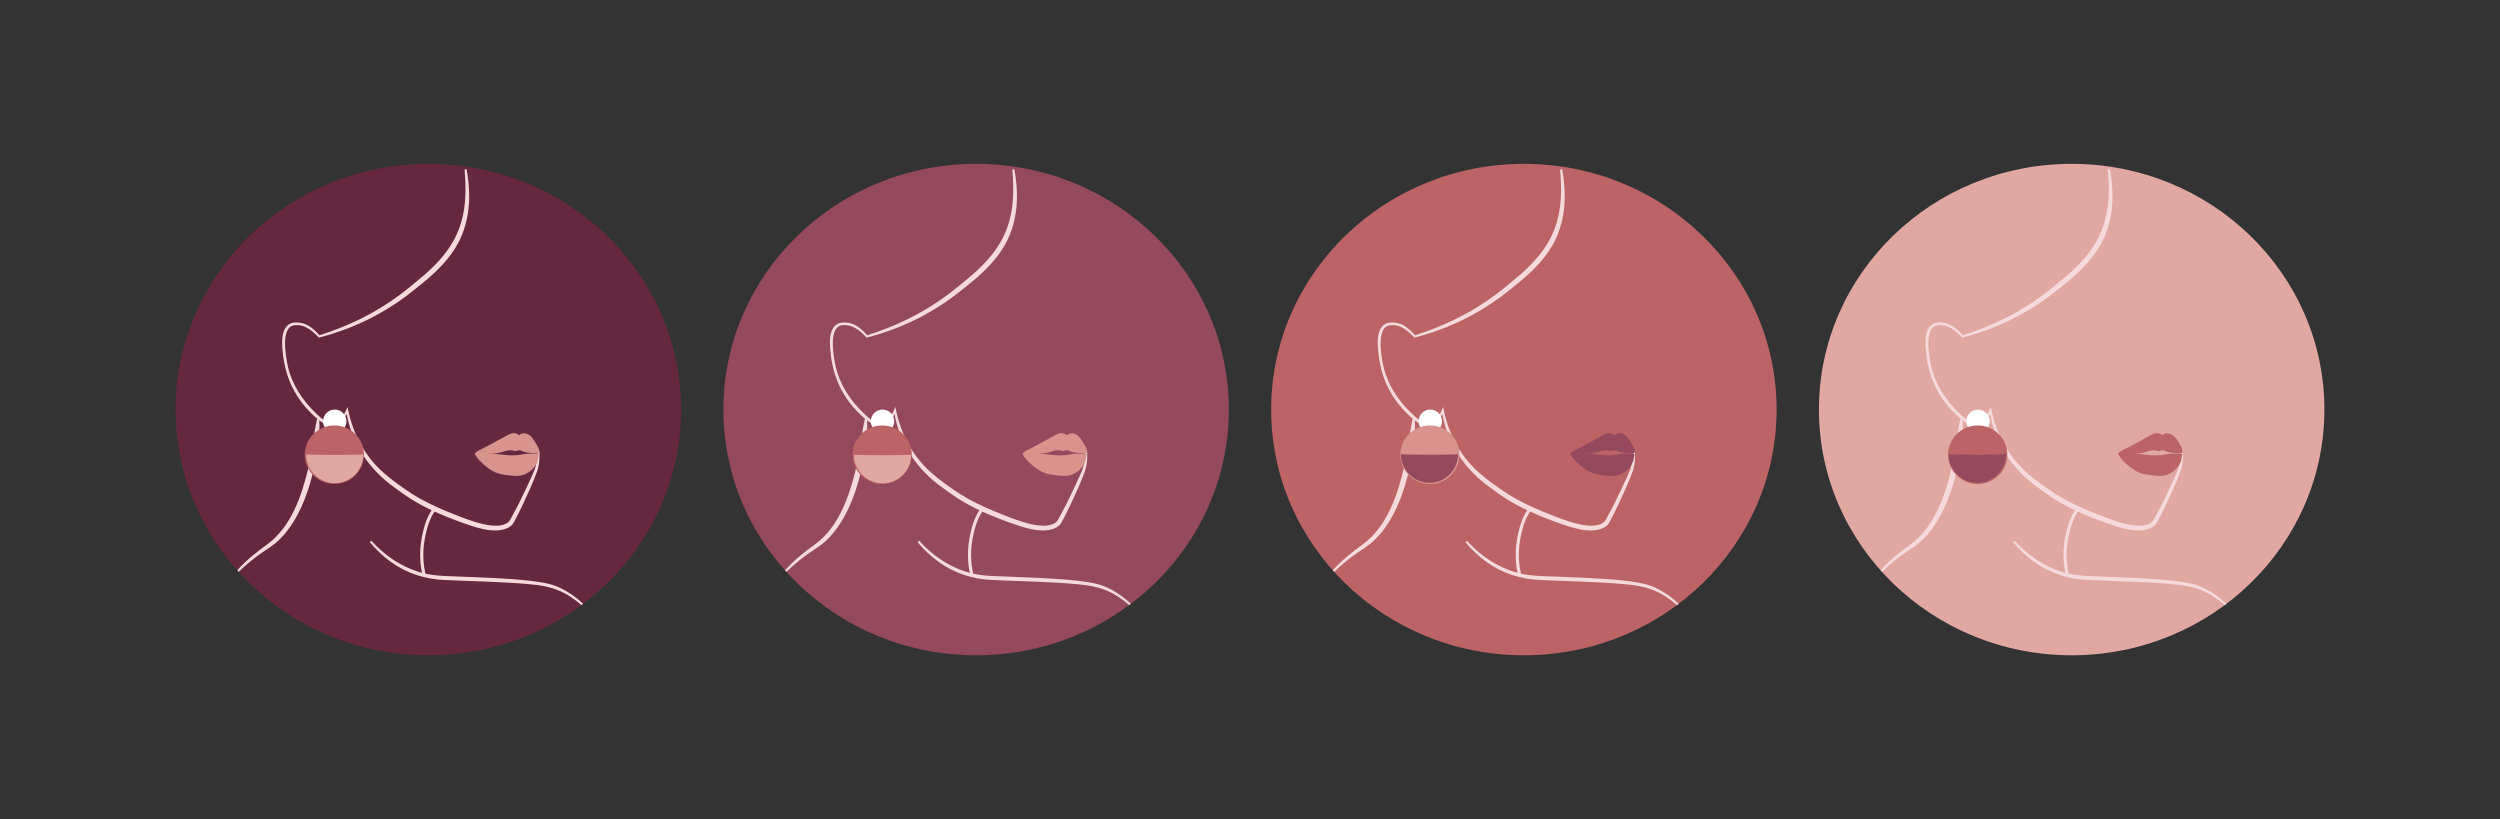 <?xml version="1.0" encoding="UTF-8"?>
<svg id="Capa_1" data-name="Capa 1" xmlns="http://www.w3.org/2000/svg" viewBox="0 0 2054 673">
  <rect x="0" y="0" width="2054" height="673" fill="#333333" stroke="none"/>
  <g>
    <g>
      <ellipse cx="351.92" cy="336.5" rx="207.64" ry="201.88" fill="#66283f" stroke-width="0"/>
      <g>
        <path d="M383.35,139.04c4.5,25.08,2.56,49.13-12.96,70.16-8.19,11.12-18.88,20.1-29.63,28.59-9.77,7.97-20.35,15.11-31.45,21.1-14.96,8.18-30.97,14.3-47.4,18.51-1.08-1.24-2.24-2.43-3.48-3.51-4.23-3.88-9.41-7.19-15.32-6.72-13.18-.22-8.34,25.53-6.64,33.66,3.22,14.56,11.53,27.42,22.12,37.75,3.77,3.64,9.46,9.5,15.02,9.07,5.39-1.02,8.74-6.06,10.86-10.8,0,0,1.09-2.51,1.09-2.51,0,0,.56,2.68.56,2.68,3.99,19.61,13.77,37.99,28.84,51.24,7.45,6.61,15.81,12.42,24.13,17.85,8.42,5.37,17.63,9.56,26.76,13.55,12.35,4.81,37.14,16.27,49.32,10.87.98-.46,1.95-1.07,2.73-1.72.58-.6,1.3-1.81,1.79-2.66,2.44-4.3,4.72-8.87,7.05-13.35,2.29-4.61,7.73-15.97,9.73-20.5,1.03-2.3,2.09-4.61,2.93-6.9,1.56-4.61,2.11-9.69,2.01-14.58,0,0,1.73-.09,1.73-.09.37,5.16.03,10.34-1.48,15.43-1.43,4.36-3.95,9.95-5.65,14.21-4.2,9.32-8.35,18.49-13.17,27.56-.83,1.3-1.2,2.38-2.45,3.61-1.14,1-2.32,1.76-3.62,2.41-11.55,5.02-27.13-1.1-38.29-4.92-14.39-5.28-28.59-11.27-41.57-19.49-4.33-2.82-8.4-5.79-12.53-8.8-21.51-15.18-36.12-37.21-39.95-63.4,0,0,1.65.18,1.65.18v.03c-2.66,7.07-9.89,15.4-18.22,11.22-4.29-1.92-7.86-5.07-11.17-8.27-13.87-13.25-21.6-29.13-24.07-48.13-.92-7.85-2.67-21.92,5.58-26.37,3.07-1.41,6.39-1.21,9.56-.63,6.27,1.33,10.98,5.92,15.1,10.5,0,0-.91-.27-.89-.27,23.83-7.39,46.47-18.39,66.43-33.33,6.61-4.94,13.08-10.32,19.38-15.66,12.42-10.54,23.65-23.15,29.32-38.64,2.93-7.62,4.48-15.74,5.04-23.89.59-8.25.23-16.56-.49-24.82,0,0,1.72-.22,1.72-.22h0Z" fill="#f4dadb" stroke-width="0"/>
        <path d="M305.14,444.28c12.93,14.39,30.1,25.01,49.24,27.93,6.55,1.11,16.46,1.23,23.21,1.5,19.46.9,39.3,1.3,58.66,3.53,7.86,1.01,15.81,2.1,23.16,5.36,7.24,3.36,13.82,7.94,19.59,13.35,0,0-1.16,1.28-1.16,1.28-13.18-11.42-24.62-15.7-41.91-17.15-23.27-2.2-46.81-2.42-70.21-3.55-15.92-.45-31.73-5.51-44.63-14.91-6.45-4.63-12.24-10.13-17.25-16.22,0,0,1.31-1.13,1.31-1.13h0Z" fill="#f4dadb" stroke-width="0"/>
        <path d="M262.28,344.17c.67,10.85-.65,21.81-2.62,32.47-3.6,18.27-8.86,36.78-18.94,52.68-4.19,6.69-9.25,12.89-15.51,17.82-4.84,3.71-10.35,6.94-15.15,10.68-4.88,3.69-9.52,7.69-13.91,11.96,0,0-1.25-1.2-1.25-1.2,7.25-8.07,15.79-15.02,24.63-21.3,19.57-14.29,28.32-39.79,33.73-62.52.81-3.99,1.98-9.46,2.56-13.5.98-5.95,1.9-12.21,2.93-18.13.5-3.03,1.06-6.06,1.8-9.09,0,0,1.73.13,1.73.13h0Z" fill="#f4dadb" stroke-width="0"/>
        <path d="M395.26,372.5c5.65.88,11.5.52,17-1.05,2.88-.83,5.85-1.99,8.79-1.37.93.2,1.86.58,2.81.46.83-.1,1.58-.58,2.42-.65,1.15-.1,2.03.39,2.55.64,2.89,1.4,6.18,1.58,10.93,1.83,2.33.12,2.73-.04,2.99-.33,1.47-1.64-1.76-6.7-3.45-9.34-2.11-3.31-3.34-4.71-5.24-5.77-2.29-1.28-5.98-1.37-7.51.76-1.46-1.4-3.58-2.07-5.58-1.76-1.48.23-2.84.96-4.15,1.68-6.02,3.26-12.03,6.53-18.05,9.79-2.34,1.27-7.1,3.18-8.78,5.25,1.1,2.97,6.43,9.12,13.48,13.6,5.3,3.37,10.41,3.89,15.36,4.38,4.74.48,8.37.84,12.62-1,.52-.22,5.9-2.63,8.73-7.63.57-1.01,1.53-2.7,1.89-4.66.06-.33.28-1.63.69-3.86.04-.24.08-.44.11-.57-1.71-.15-4.3-.31-7.44-.22-5.78.17-6.38.98-11.29,1.33-8.39.6-13.97-1.25-19.63-1.06-1.42.05-2.46.21-4.09-.12-1-.2-1.92-.53-3.38-.53-.76,0-1.38.1-1.79.18Z" fill="#d8938d" stroke-width="0"/>
        <path d="M356.92,418.02c-3.53,5.22-6.82,11.33-9.23,24.61-2.38,13.1-.67,23.89.77,29.99" fill="none" stroke="#f4dadb" stroke-miterlimit="10" stroke-width="2.6"/>
        <circle cx="275.02" cy="346.11" r="9.61" fill="#fff" stroke-width="0"/>
        <ellipse cx="274.73" cy="373.6" rx="24.32" ry="24.04" fill="#bc6365" stroke-width="0"/>
      </g>
    </g>
    <path d="M298.5,373.4c0,12.87-10.59,23.46-23.46,23.46s-23.46-10.59-23.46-23.46c7.72.25,15.67.39,23.84.38,7.9,0,15.6-.14,23.07-.38Z" fill="#e1a8a1" stroke-width="0"/>
  </g>
  <g>
    <g>
      <ellipse cx="801.97" cy="336.5" rx="207.64" ry="201.88" fill="#94495d" stroke-width="0"/>
      <g>
        <path d="M833.4,139.04c4.5,25.07,2.56,49.14-12.96,70.16-8.19,11.12-18.87,20.1-29.63,28.59-9.77,7.97-20.35,15.11-31.45,21.1-14.96,8.18-30.97,14.3-47.4,18.51-1.08-1.24-2.24-2.43-3.48-3.51-4.25-3.89-9.38-7.18-15.32-6.72-13.18-.22-8.34,25.53-6.64,33.66,3.22,14.56,11.53,27.42,22.12,37.75,3.77,3.64,9.46,9.5,15.02,9.07,5.39-1.02,8.74-6.06,10.86-10.8,0,0,1.09-2.51,1.09-2.51,0,0,.56,2.68.56,2.68,3.99,19.61,13.77,37.99,28.84,51.24,7.45,6.61,15.81,12.42,24.13,17.85,8.42,5.37,17.63,9.56,26.76,13.55,12.35,4.81,37.15,16.27,49.32,10.87.99-.46,1.95-1.07,2.73-1.72.58-.6,1.3-1.81,1.79-2.66,2.44-4.3,4.72-8.87,7.05-13.35,2.29-4.61,7.73-15.97,9.73-20.5,1.03-2.3,2.09-4.61,2.93-6.9,1.56-4.61,2.11-9.69,2.01-14.58,0,0,1.73-.09,1.73-.09.37,5.16.03,10.34-1.48,15.43-1.43,4.36-3.95,9.95-5.65,14.21-4.2,9.32-8.35,18.49-13.17,27.56-.83,1.3-1.2,2.38-2.45,3.61-1.14,1-2.32,1.76-3.62,2.41-11.55,5.02-27.13-1.1-38.29-4.92-14.39-5.28-28.59-11.27-41.57-19.49-4.33-2.82-8.4-5.79-12.53-8.8-21.51-15.18-36.12-37.21-39.95-63.4,0,0,1.65.18,1.65.18,0,0-.01.03-.01.03-2.65,7.07-9.88,15.4-18.21,11.22-4.29-1.92-7.86-5.07-11.17-8.27-13.87-13.25-21.6-29.13-24.07-48.13-.92-7.85-2.67-21.92,5.58-26.37,3.07-1.41,6.39-1.21,9.56-.63,6.27,1.33,10.98,5.92,15.1,10.5,0,0-.9-.27-.89-.27,23.83-7.39,46.47-18.39,66.43-33.33,6.61-4.94,13.08-10.32,19.38-15.66,12.42-10.54,23.65-23.15,29.32-38.64,2.93-7.62,4.48-15.74,5.04-23.89.59-8.25.23-16.56-.49-24.82,0,0,1.72-.22,1.72-.22h0Z" fill="#f4dadb" stroke-width="0"/>
        <path d="M755.19,444.28c12.93,14.39,30.1,25.01,49.24,27.93,6.55,1.11,16.46,1.23,23.21,1.5,19.46.9,39.3,1.3,58.66,3.53,7.86,1.01,15.81,2.1,23.16,5.36,7.24,3.36,13.82,7.94,19.59,13.35l-1.16,1.28c-13.18-11.42-24.62-15.7-41.91-17.15-23.27-2.2-46.81-2.42-70.21-3.55-15.92-.45-31.73-5.51-44.63-14.91-6.45-4.63-12.24-10.13-17.25-16.22,0,0,1.31-1.13,1.31-1.13h0Z" fill="#f4dadb" stroke-width="0"/>
        <path d="M712.34,344.17c.67,10.85-.65,21.81-2.62,32.47-3.6,18.27-8.86,36.78-18.94,52.68-4.19,6.69-9.25,12.89-15.51,17.82-4.84,3.71-10.35,6.94-15.15,10.68-4.88,3.69-9.52,7.69-13.91,11.96,0,0-1.25-1.2-1.25-1.2,7.26-8.07,15.79-15.02,24.63-21.3,19.57-14.29,28.32-39.79,33.73-62.52.81-3.99,1.98-9.46,2.56-13.5.98-5.95,1.9-12.21,2.93-18.13.5-3.03,1.06-6.06,1.8-9.09,0,0,1.73.13,1.73.13h0Z" fill="#f4dadb" stroke-width="0"/>
        <path d="M845.31,372.5c5.65.88,11.5.52,17-1.05,2.88-.83,5.85-1.99,8.79-1.37.93.2,1.86.58,2.81.46.83-.1,1.58-.58,2.42-.65,1.15-.1,2.03.39,2.55.64,2.89,1.4,6.18,1.58,10.93,1.83,2.33.12,2.73-.04,2.99-.33,1.47-1.64-1.76-6.7-3.45-9.34-2.11-3.31-3.34-4.71-5.24-5.77-2.29-1.28-5.98-1.37-7.51.76-1.46-1.4-3.58-2.07-5.58-1.76-1.48.23-2.84.96-4.15,1.68-6.02,3.26-12.03,6.53-18.05,9.79-2.34,1.27-7.1,3.18-8.78,5.25,1.1,2.97,6.43,9.12,13.48,13.6,5.3,3.37,10.41,3.89,15.36,4.38,4.74.48,8.37.84,12.62-1,.52-.22,5.9-2.63,8.73-7.63.57-1.01,1.53-2.7,1.89-4.66.06-.33.28-1.63.69-3.86.04-.24.08-.44.11-.57-1.71-.15-4.3-.31-7.44-.22-5.78.17-6.38.98-11.29,1.33-8.39.6-13.97-1.25-19.63-1.06-1.42.05-2.46.21-4.09-.12-1-.2-1.92-.53-3.38-.53-.76,0-1.38.1-1.79.18Z" fill="#d8938d" stroke-width="0"/>
        <path d="M806.97,418.02c-3.53,5.22-6.82,11.33-9.23,24.61-2.38,13.1-.67,23.89.77,29.99" fill="none" stroke="#f4dadb" stroke-miterlimit="10" stroke-width="2.6"/>
        <circle cx="725.07" cy="346.11" r="9.61" fill="#fff" stroke-width="0"/>
        <ellipse cx="724.78" cy="373.6" rx="24.32" ry="24.04" fill="#bc6365" stroke-width="0"/>
      </g>
    </g>
    <path d="M748.56,373.67c0,12.87-10.59,23.46-23.46,23.46s-23.46-10.59-23.46-23.46c7.72.25,15.67.39,23.84.38,7.9,0,15.6-.14,23.07-.38Z" fill="#e1a8a1" stroke-width="0"/>
  </g>
  <g>
    <g>
      <ellipse cx="1252.03" cy="336.5" rx="207.64" ry="201.88" fill="#bc6365" stroke-width="0"/>
      <g>
        <path d="M1283.45,139.04c4.5,25.1,2.57,49.11-12.96,70.16-8.19,11.12-18.87,20.1-29.63,28.59-9.77,7.97-20.35,15.11-31.45,21.1-14.96,8.18-30.97,14.3-47.4,18.51-1.08-1.24-2.24-2.43-3.48-3.51-4.23-3.88-9.41-7.19-15.31-6.72-13.18-.22-8.34,25.53-6.64,33.66,3.22,14.56,11.53,27.42,22.12,37.75,3.77,3.64,9.46,9.5,15.02,9.07,5.39-1.02,8.74-6.06,10.86-10.8,0,0,1.09-2.51,1.09-2.51,0,0,.56,2.68.56,2.68,3.99,19.61,13.77,37.99,28.84,51.24,7.45,6.61,15.81,12.42,24.13,17.85,8.42,5.37,17.63,9.56,26.76,13.55,12.35,4.81,37.15,16.27,49.32,10.87.99-.46,1.95-1.07,2.73-1.72.58-.6,1.3-1.81,1.79-2.66,2.44-4.3,4.72-8.87,7.05-13.35,2.29-4.61,7.73-15.97,9.73-20.5,1.03-2.3,2.09-4.61,2.93-6.9,1.56-4.61,2.11-9.69,2.01-14.58,0,0,1.73-.09,1.73-.09.37,5.16.03,10.34-1.48,15.43-1.43,4.36-3.95,9.95-5.65,14.21-4.2,9.32-8.35,18.49-13.17,27.56-.83,1.3-1.2,2.38-2.45,3.61-1.14,1-2.32,1.76-3.61,2.41-11.55,5.02-27.13-1.1-38.29-4.92-14.39-5.28-28.59-11.27-41.57-19.49-4.33-2.82-8.4-5.79-12.53-8.8-21.51-15.18-36.12-37.21-39.95-63.4,0,0,1.65.18,1.65.18v.03c-2.66,7.07-9.9,15.4-18.22,11.22-4.29-1.92-7.86-5.07-11.17-8.27-13.87-13.25-21.6-29.13-24.07-48.13-.92-7.85-2.67-21.92,5.58-26.37,3.07-1.41,6.39-1.21,9.56-.63,6.27,1.33,10.98,5.92,15.1,10.5,0,0-.91-.27-.89-.27,23.83-7.39,46.47-18.39,66.43-33.33,6.61-4.94,13.08-10.32,19.38-15.66,12.42-10.54,23.65-23.15,29.32-38.64,2.93-7.62,4.48-15.74,5.04-23.89.59-8.25.23-16.56-.49-24.82,0,0,1.72-.22,1.72-.22h0Z" fill="#f4dadb" stroke-width="0"/>
        <path d="M1205.25,444.28c12.93,14.39,30.1,25.01,49.24,27.93,6.55,1.11,16.46,1.23,23.21,1.5,19.46.9,39.3,1.3,58.66,3.53,7.86,1.01,15.81,2.1,23.16,5.36,7.24,3.36,13.82,7.94,19.59,13.35,0,0-1.16,1.28-1.16,1.28-13.18-11.42-24.62-15.7-41.91-17.15-23.27-2.2-46.81-2.42-70.21-3.55-15.92-.45-31.73-5.51-44.63-14.91-6.45-4.63-12.24-10.13-17.25-16.22,0,0,1.31-1.13,1.31-1.13h0Z" fill="#f4dadb" stroke-width="0"/>
        <path d="M1162.39,344.17c.67,10.85-.65,21.81-2.62,32.47-3.6,18.27-8.86,36.78-18.94,52.68-4.19,6.69-9.25,12.89-15.51,17.82-4.84,3.71-10.35,6.94-15.15,10.68-4.88,3.69-9.52,7.69-13.91,11.96,0,0-1.25-1.2-1.25-1.2,7.25-8.07,15.79-15.02,24.63-21.3,19.57-14.28,28.32-39.79,33.73-62.52.81-3.99,1.98-9.46,2.56-13.5.98-5.95,1.9-12.21,2.93-18.13.5-3.03,1.06-6.06,1.8-9.09,0,0,1.73.13,1.73.13h0Z" fill="#f4dadb" stroke-width="0"/>
        <path d="M1295.37,372.5c5.65.88,11.5.52,17-1.05,2.88-.83,5.85-1.99,8.79-1.37.93.2,1.86.58,2.81.46.83-.1,1.58-.58,2.42-.65,1.15-.1,2.03.39,2.55.64,2.89,1.4,6.18,1.58,10.93,1.83,2.33.12,2.73-.04,2.99-.33,1.47-1.64-1.76-6.7-3.45-9.34-2.11-3.31-3.34-4.71-5.24-5.77-2.29-1.28-5.98-1.37-7.51.76-1.46-1.4-3.58-2.07-5.58-1.76-1.48.23-2.84.96-4.15,1.68-6.02,3.26-12.03,6.53-18.05,9.79-2.34,1.27-7.1,3.18-8.78,5.25,1.1,2.97,6.43,9.12,13.48,13.6,5.3,3.37,10.41,3.89,15.36,4.38,4.74.48,8.37.84,12.62-1,.52-.22,5.9-2.63,8.73-7.63.57-1.01,1.53-2.7,1.89-4.66.06-.33.28-1.63.69-3.86.04-.24.08-.44.11-.57-1.71-.15-4.3-.31-7.44-.22-5.78.17-6.38.98-11.29,1.33-8.39.6-13.97-1.25-19.63-1.06-1.42.05-2.46.21-4.09-.12-1-.2-1.92-.53-3.38-.53-.76,0-1.38.1-1.79.18Z" fill="#94495d" stroke-width="0"/>
        <path d="M1257.02,418.02c-3.53,5.22-6.82,11.33-9.23,24.61-2.38,13.1-.67,23.89.77,29.99" fill="none" stroke="#f4dadb" stroke-miterlimit="10" stroke-width="2.6"/>
        <circle cx="1175.12" cy="346.11" r="9.61" fill="#fff" stroke-width="0"/>
        <ellipse cx="1174.83" cy="373.6" rx="24.32" ry="24.04" fill="#d8938d" stroke-width="0"/>
      </g>
    </g>
    <path d="M1197.94,373.24c0,12.87-10.59,23.46-23.46,23.46s-23.46-10.59-23.46-23.46c7.72.25,15.67.39,23.84.38,7.9,0,15.6-.14,23.07-.38Z" fill="#94495d" stroke-width="0"/>
  </g>
  <g>
    <g>
      <ellipse cx="1702.08" cy="336.5" rx="207.64" ry="201.88" fill="#e1a8a1" stroke-width="0"/>
      <g>
        <path d="M1733.51,139.04c4.49,25.1,2.57,49.11-12.96,70.16-8.19,11.12-18.87,20.1-29.63,28.59-9.77,7.97-20.35,15.11-31.45,21.1-14.96,8.18-30.97,14.3-47.4,18.51-1.08-1.24-2.24-2.43-3.48-3.51-4.25-3.89-9.38-7.18-15.32-6.72-13.18-.22-8.34,25.53-6.64,33.66,3.22,14.56,11.53,27.42,22.12,37.75,3.77,3.64,9.46,9.5,15.02,9.07,5.39-1.02,8.74-6.06,10.86-10.8,0,0,1.09-2.51,1.09-2.51l.56,2.68c3.99,19.61,13.77,37.99,28.84,51.24,7.45,6.61,15.81,12.42,24.13,17.85,8.42,5.37,17.63,9.56,26.76,13.55,12.35,4.81,37.14,16.27,49.32,10.87.98-.46,1.95-1.07,2.73-1.72.58-.6,1.3-1.81,1.79-2.66,2.44-4.3,4.72-8.87,7.05-13.35,2.29-4.61,7.73-15.97,9.73-20.5,1.03-2.3,2.09-4.61,2.93-6.9,1.56-4.61,2.11-9.69,2.01-14.58,0,0,1.73-.09,1.73-.09.37,5.16.03,10.34-1.48,15.43-1.43,4.36-3.95,9.95-5.65,14.21-4.2,9.32-8.35,18.49-13.17,27.56-.83,1.3-1.2,2.38-2.45,3.61-1.14,1-2.32,1.76-3.61,2.41-11.55,5.02-27.13-1.1-38.29-4.92-14.39-5.28-28.59-11.27-41.57-19.49-4.33-2.82-8.4-5.79-12.53-8.8-21.51-15.18-36.12-37.21-39.95-63.4,0,0,1.65.18,1.65.18,0,0-.01.03-.01.03-2.65,7.07-9.88,15.4-18.21,11.22-4.29-1.92-7.86-5.07-11.17-8.27-13.87-13.25-21.6-29.13-24.07-48.13-.92-7.85-2.67-21.92,5.58-26.37,3.07-1.41,6.39-1.21,9.56-.63,6.27,1.33,10.98,5.92,15.1,10.5,0,0-.91-.27-.89-.27,23.83-7.39,46.47-18.39,66.43-33.33,6.61-4.94,13.08-10.32,19.38-15.66,12.42-10.54,23.65-23.15,29.32-38.64,2.93-7.62,4.48-15.74,5.04-23.89.59-8.25.23-16.56-.49-24.82,0,0,1.72-.22,1.72-.22h0Z" fill="#f4dadb" stroke-width="0"/>
        <path d="M1655.3,444.28c12.93,14.39,30.1,25.01,49.24,27.93,6.55,1.11,16.46,1.23,23.21,1.5,19.46.9,39.3,1.3,58.66,3.53,7.86,1.01,15.81,2.1,23.16,5.36,7.24,3.36,13.82,7.94,19.59,13.35,0,0-1.16,1.28-1.16,1.28-13.18-11.42-24.62-15.7-41.91-17.15-23.27-2.2-46.81-2.42-70.21-3.55-15.92-.45-31.73-5.51-44.63-14.91-6.45-4.63-12.24-10.13-17.25-16.22l1.31-1.13h0Z" fill="#f4dadb" stroke-width="0"/>
        <path d="M1612.44,344.17c.67,10.85-.65,21.81-2.62,32.47-3.61,18.27-8.86,36.78-18.94,52.68-4.19,6.69-9.25,12.89-15.51,17.82-4.84,3.71-10.35,6.94-15.15,10.68-4.88,3.69-9.52,7.69-13.91,11.96,0,0-1.25-1.2-1.25-1.2,7.25-8.07,15.79-15.02,24.63-21.3,19.57-14.28,28.32-39.79,33.73-62.52.81-3.99,1.98-9.46,2.56-13.5.98-5.95,1.9-12.21,2.93-18.13.5-3.03,1.06-6.06,1.8-9.09,0,0,1.73.13,1.73.13h0Z" fill="#f4dadb" stroke-width="0"/>
        <path d="M1745.42,372.5c5.65.88,11.5.52,17-1.05,2.88-.83,5.85-1.99,8.79-1.37.93.2,1.86.58,2.81.46.83-.1,1.58-.58,2.42-.65,1.15-.1,2.03.39,2.55.64,2.89,1.4,6.18,1.58,10.93,1.83,2.33.12,2.73-.04,2.99-.33,1.47-1.64-1.76-6.7-3.45-9.34-2.11-3.31-3.34-4.71-5.24-5.77-2.29-1.28-5.98-1.37-7.51.76-1.46-1.4-3.58-2.07-5.58-1.76-1.48.23-2.84.96-4.15,1.68-6.02,3.26-12.03,6.53-18.05,9.79-2.34,1.27-7.1,3.18-8.78,5.25,1.1,2.97,6.43,9.12,13.48,13.6,5.3,3.37,10.41,3.89,15.36,4.38,4.74.48,8.37.84,12.62-1,.52-.22,5.9-2.63,8.73-7.63.57-1.01,1.53-2.7,1.89-4.66.06-.33.28-1.63.69-3.86.04-.24.08-.44.11-.57-1.71-.15-4.3-.31-7.44-.22-5.78.17-6.38.98-11.29,1.33-8.39.6-13.97-1.25-19.63-1.06-1.42.05-2.46.21-4.09-.12-1-.2-1.92-.53-3.38-.53-.76,0-1.38.1-1.79.18Z" fill="#bc6365" stroke-width="0"/>
        <path d="M1707.08,418.02c-3.53,5.22-6.82,11.33-9.23,24.61-2.38,13.1-.67,23.89.77,29.99" fill="none" stroke="#f4dadb" stroke-miterlimit="10" stroke-width="2.6"/>
        <circle cx="1625.17" cy="346.11" r="9.61" fill="#fff" stroke-width="0"/>
        <ellipse cx="1624.88" cy="373.6" rx="24.32" ry="24.04" fill="#bc6365" stroke-width="0"/>
      </g>
    </g>
    <path d="M1647.99,373.24c0,12.87-10.59,23.46-23.46,23.46s-23.46-10.59-23.46-23.46c7.72.25,15.67.39,23.84.38,7.9,0,15.6-.14,23.07-.38Z" fill="#94495d" stroke-width="0"/>
  </g>
</svg>